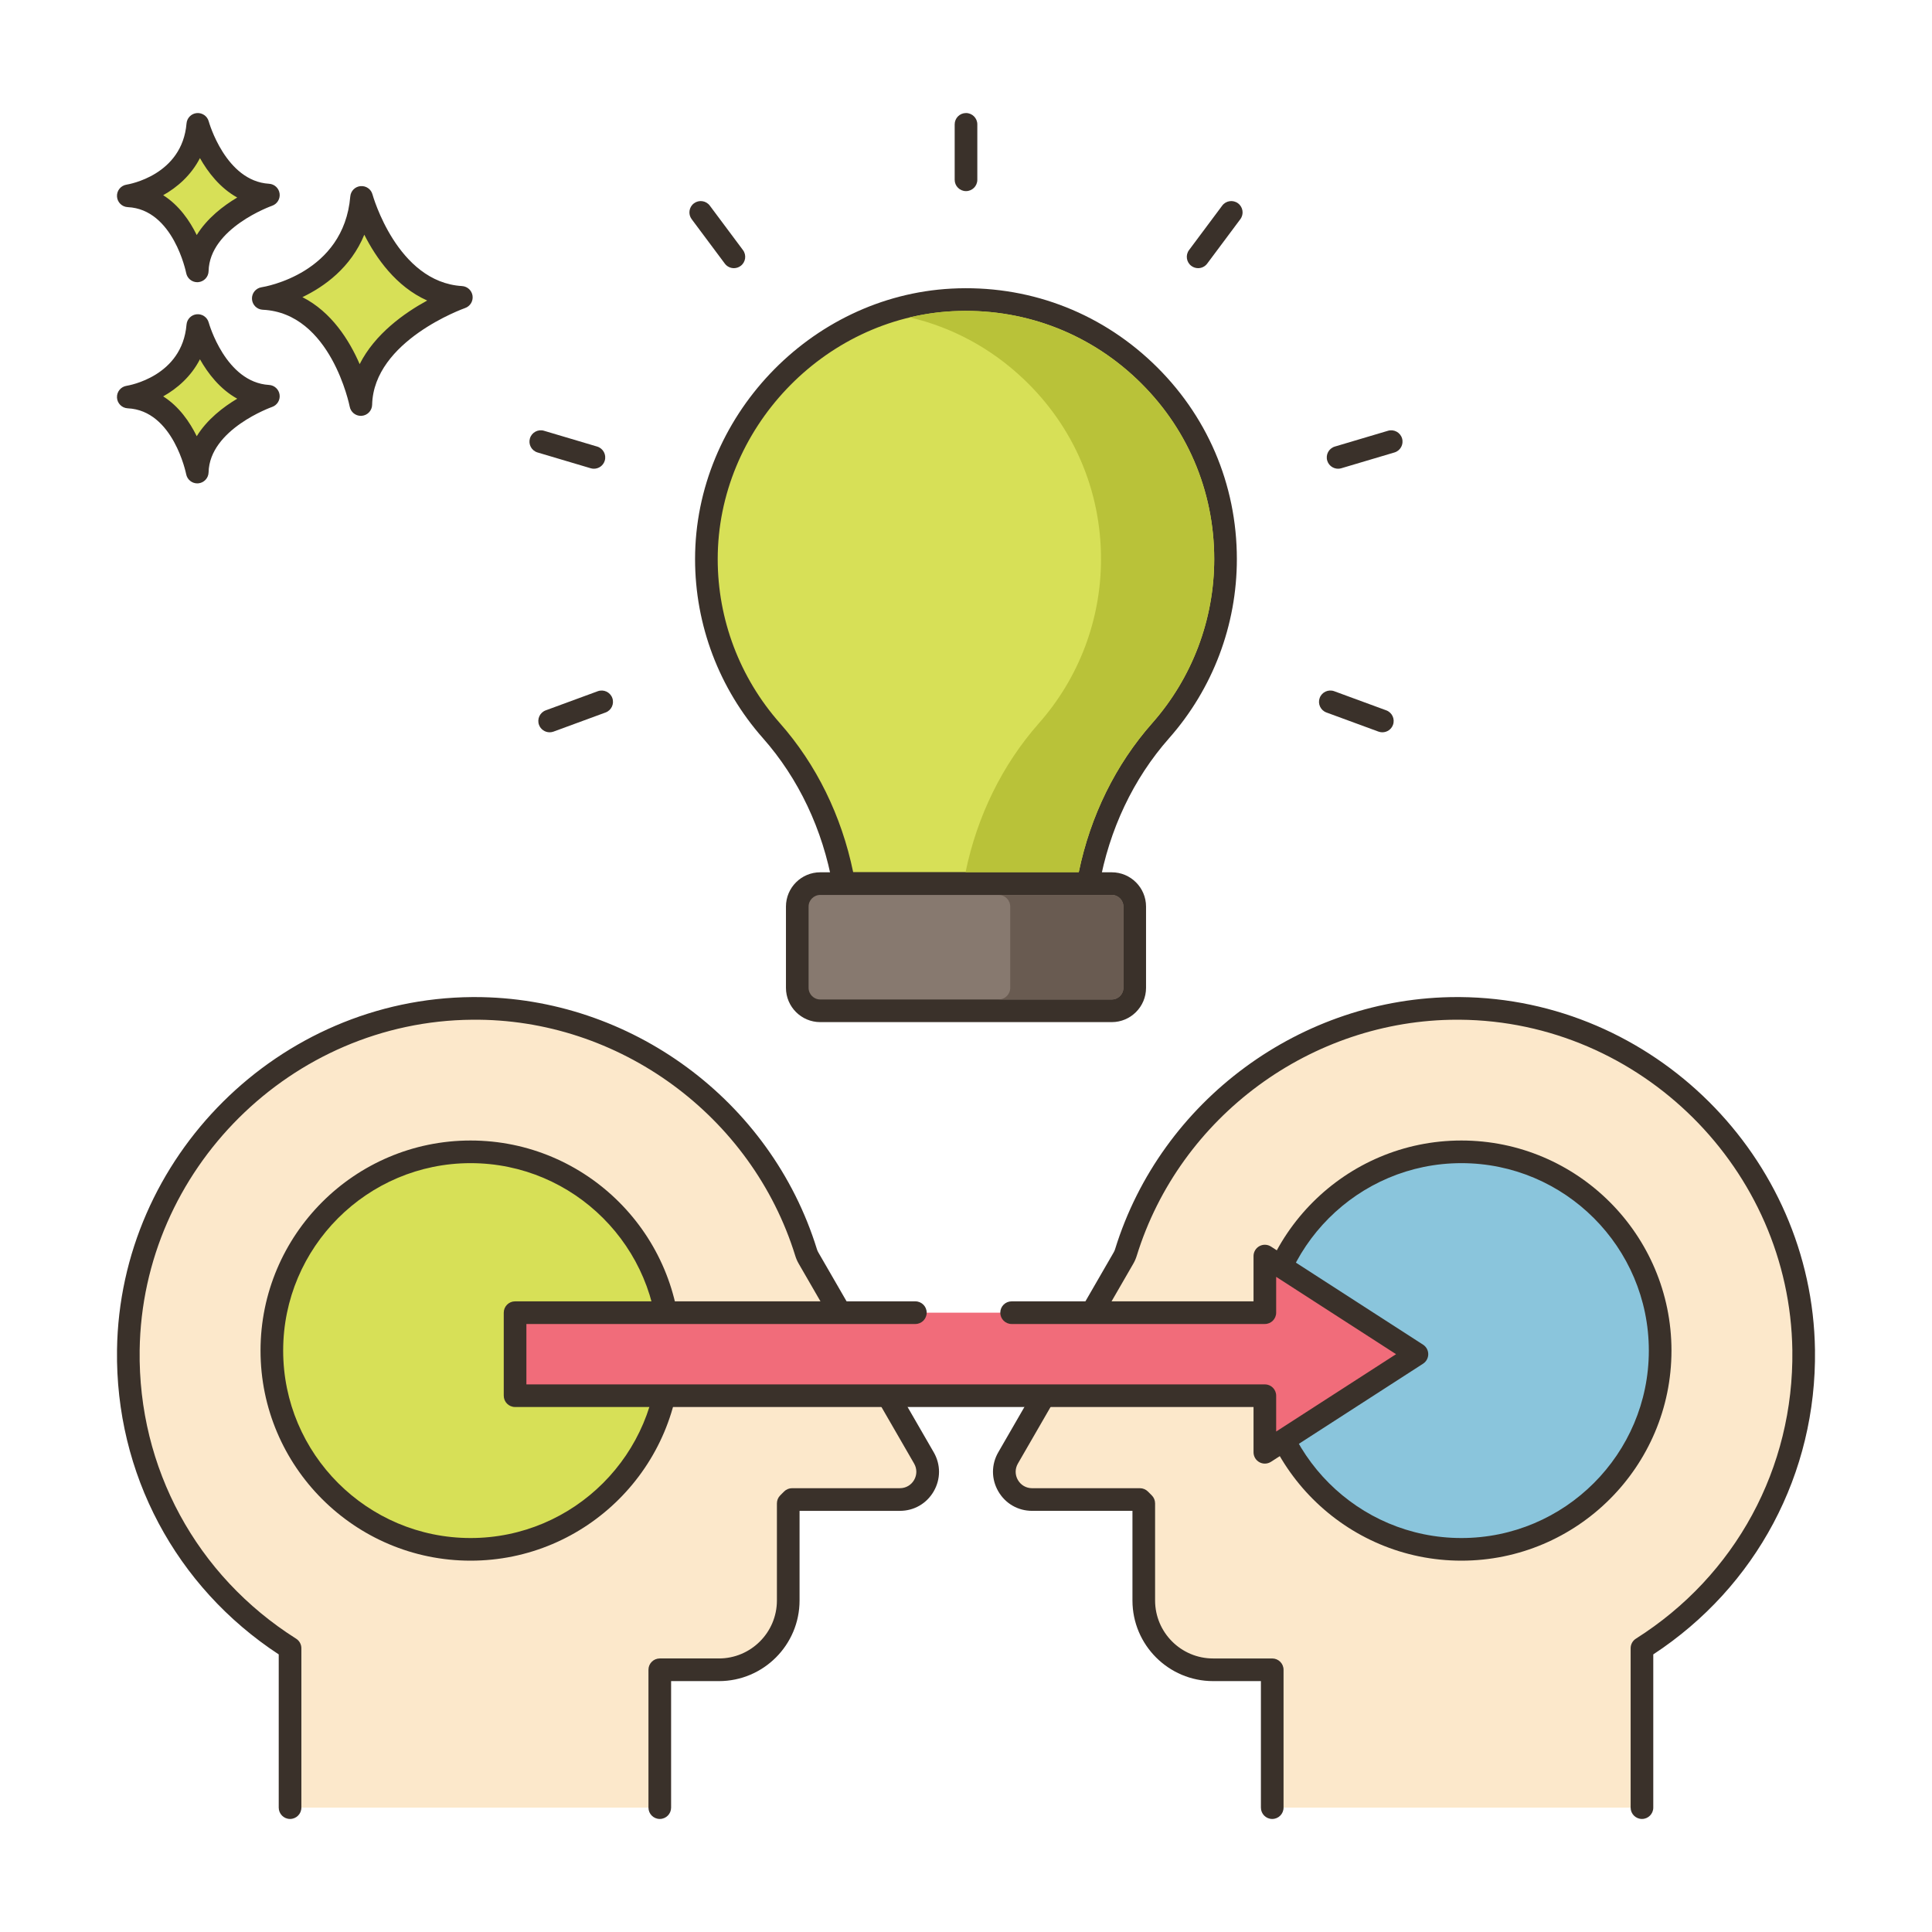 <svg xmlns="http://www.w3.org/2000/svg" xmlns:xlink="http://www.w3.org/1999/xlink" x="0px" y="0px" viewBox="0 0 256 256" style="enable-background:new 0 0 256 256;" xml:space="preserve"><style type="text/css">	.st0{display:none;}	.st1{display:inline;}	.st2{fill:none;stroke:#6B1D1D;stroke-width:0.5;stroke-miterlimit:10;}	.st3{fill:#3A312A;}	.st4{fill:#87796F;}	.st5{fill:#D5DE58;}	.st6{fill:#695B51;}	.st7{fill:#FCE8CB;}	.st8{fill:#F16C7A;}	.st9{fill:#8AC6DD;}	.st10{fill:#DECAAD;}	.st11{fill:#D6DF58;}	.st12{fill-rule:evenodd;clip-rule:evenodd;fill:#FCE8CB;}	.st13{fill:#F5978A;}	.st14{fill:#D7E057;}	.st15{fill-rule:evenodd;clip-rule:evenodd;fill:#87796F;}	.st16{fill:#6CA8BF;}	.st17{fill:#B9C239;}	.st18{fill:#D34E5C;}	.st19{fill:#FAE6CA;}	.st20{fill:#F8E4C8;}	.st21{fill:#8AC5DC;}	.st22{fill:#EF6D7A;}	.st23{fill:#EB6E7A;}	.st24{fill:#89C4DB;}	.st25{fill-rule:evenodd;clip-rule:evenodd;fill:#F16C7A;}	.st26{fill:#F7E3C7;}	.st27{fill:#F6E2C6;}	.st28{fill:#ED6E7A;}	.st29{fill:#8AC3DA;}	.st30{fill:#D5DC57;}	.st31{fill-rule:evenodd;clip-rule:evenodd;fill:#D7E057;}	.st32{fill-rule:evenodd;clip-rule:evenodd;fill:#F8E4C8;}	.st33{fill:#D4DB56;}	.st34{fill:#F59689;}	.st35{fill:#DDC9AC;}	.st36{fill:#D24E5C;}	.st37{fill:#6A5C52;}	.st38{fill:#6CA6BE;}	.st39{fill:#B8C136;}	.st40{fill-rule:evenodd;clip-rule:evenodd;fill:#FAE6CA;}</style><g id="Layer_2" class="st0">	<g class="st1">		<g>			<line class="st2" x1="0" y1="4.829" x2="256" y2="4.829"></line>			<line class="st2" x1="0" y1="16.56" x2="256" y2="16.56"></line>			<line class="st2" x1="0" y1="28.29" x2="256" y2="28.29"></line>			<line class="st2" x1="0" y1="40.021" x2="256" y2="40.021"></line>			<line class="st2" x1="0" y1="51.751" x2="256" y2="51.751"></line>			<line class="st2" x1="0" y1="63.482" x2="256" y2="63.482"></line>			<line class="st2" x1="0" y1="75.213" x2="256" y2="75.213"></line>			<line class="st2" x1="0" y1="86.943" x2="256" y2="86.943"></line>			<line class="st2" x1="0" y1="98.674" x2="256" y2="98.674"></line>			<line class="st2" x1="0" y1="110.404" x2="256" y2="110.404"></line>			<line class="st2" x1="0" y1="122.135" x2="256" y2="122.135"></line>			<line class="st2" x1="0" y1="133.865" x2="256" y2="133.865"></line>			<line class="st2" x1="0" y1="145.596" x2="256" y2="145.596"></line>			<line class="st2" x1="0" y1="157.326" x2="256" y2="157.326"></line>			<line class="st2" x1="0" y1="169.057" x2="256" y2="169.057"></line>			<line class="st2" x1="0" y1="180.788" x2="256" y2="180.788"></line>			<line class="st2" x1="0" y1="192.518" x2="256" y2="192.518"></line>			<line class="st2" x1="0" y1="204.249" x2="256" y2="204.249"></line>			<line class="st2" x1="0" y1="215.979" x2="256" y2="215.979"></line>			<line class="st2" x1="0" y1="227.71" x2="256" y2="227.71"></line>			<line class="st2" x1="0" y1="239.44" x2="256" y2="239.44"></line>			<line class="st2" x1="0" y1="251.171" x2="256" y2="251.171"></line>		</g>		<g>			<line class="st2" x1="251.171" y1="0" x2="251.171" y2="256"></line>			<line class="st2" x1="239.44" y1="0" x2="239.44" y2="256"></line>			<line class="st2" x1="227.71" y1="0" x2="227.71" y2="256"></line>			<line class="st2" x1="215.979" y1="0" x2="215.979" y2="256"></line>			<line class="st2" x1="204.249" y1="0" x2="204.249" y2="256"></line>			<line class="st2" x1="192.518" y1="0" x2="192.518" y2="256"></line>			<line class="st2" x1="180.787" y1="0" x2="180.787" y2="256"></line>			<line class="st2" x1="169.057" y1="0" x2="169.057" y2="256"></line>			<line class="st2" x1="157.326" y1="0" x2="157.326" y2="256"></line>			<line class="st2" x1="145.596" y1="0" x2="145.596" y2="256"></line>			<line class="st2" x1="133.865" y1="0" x2="133.865" y2="256"></line>			<line class="st2" x1="122.135" y1="0" x2="122.135" y2="256"></line>			<line class="st2" x1="110.404" y1="0" x2="110.404" y2="256"></line>			<line class="st2" x1="98.674" y1="0" x2="98.674" y2="256"></line>			<line class="st2" x1="86.943" y1="0" x2="86.943" y2="256"></line>			<line class="st2" x1="75.212" y1="0" x2="75.212" y2="256"></line>			<line class="st2" x1="63.482" y1="0" x2="63.482" y2="256"></line>			<line class="st2" x1="51.751" y1="0" x2="51.751" y2="256"></line>			<line class="st2" x1="40.021" y1="0" x2="40.021" y2="256"></line>			<line class="st2" x1="28.29" y1="0" x2="28.29" y2="256"></line>			<line class="st2" x1="16.56" y1="0" x2="16.56" y2="256"></line>			<line class="st2" x1="4.829" y1="0" x2="4.829" y2="256"></line>		</g>	</g></g><g id="Layer_1">	<g>		<path class="st3" d="M128,25.323c-0.829,0-1.5-0.672-1.5-1.5v-7.345c0-0.828,0.671-1.5,1.5-1.5c0.829,0,1.5,0.672,1.5,1.5v7.345   C129.5,24.651,128.829,25.323,128,25.323z"></path>		<path class="st3" d="M158.756,35.533c-0.312,0-0.627-0.097-0.895-0.298c-0.664-0.495-0.801-1.436-0.306-2.099l4.393-5.888   c0.494-0.666,1.437-0.802,2.099-0.306c0.664,0.495,0.801,1.436,0.306,2.099l-4.393,5.888   C159.665,35.325,159.213,35.533,158.756,35.533z"></path>		<path class="st3" d="M177.302,62.108c-0.646,0-1.243-0.421-1.437-1.073c-0.236-0.794,0.216-1.629,1.011-1.864l7.041-2.092   c0.788-0.237,1.629,0.216,1.864,1.011c0.236,0.794-0.216,1.629-1.011,1.864l-7.041,2.092   C177.588,62.089,177.443,62.108,177.302,62.108z"></path>		<path class="st3" d="M183.17,97.033c-0.172,0-0.347-0.029-0.518-0.092l-6.895-2.534c-0.777-0.286-1.176-1.148-0.891-1.926   c0.286-0.777,1.147-1.175,1.926-0.891l6.894,2.534c0.777,0.286,1.176,1.148,0.891,1.926   C184.354,96.657,183.78,97.033,183.17,97.033z"></path>		<path class="st3" d="M97.245,35.533c-0.457,0-0.909-0.208-1.203-0.604l-4.393-5.888c-0.496-0.663-0.359-1.604,0.305-2.099   c0.663-0.496,1.604-0.359,2.099,0.306l4.393,5.888c0.496,0.663,0.359,1.604-0.305,2.099   C97.872,35.437,97.557,35.533,97.245,35.533z"></path>		<path class="st3" d="M78.698,62.108c-0.142,0-0.285-0.019-0.428-0.062l-7.041-2.092c-0.794-0.235-1.247-1.07-1.011-1.864   c0.236-0.795,1.072-1.25,1.865-1.011l7.041,2.092c0.794,0.235,1.247,1.07,1.011,1.864C79.941,61.688,79.345,62.108,78.698,62.108z   "></path>		<path class="st3" d="M72.83,97.033c-0.611,0-1.185-0.376-1.408-0.982c-0.286-0.777,0.113-1.64,0.89-1.926l6.895-2.534   c0.778-0.284,1.64,0.114,1.925,0.891c0.286,0.777-0.113,1.64-0.89,1.926l-6.895,2.534C73.177,97.004,73.002,97.033,72.83,97.033z"></path>		<path class="st14" d="M162.391,74.084c0,8.731-3.243,16.673-8.606,22.743c-5.052,5.717-8.274,12.764-9.605,20.248h-32.368   c-1.331-7.484-4.532-14.531-9.604-20.269c-5.343-6.05-8.607-14.012-8.607-22.722c0-18.086,14.49-33.387,32.535-34.343   C145.968,38.701,162.391,54.48,162.391,74.084z"></path>		<path class="st3" d="M144.18,118.575h-32.368c-0.727,0-1.35-0.521-1.477-1.237c-1.321-7.43-4.52-14.187-9.251-19.538   C95.29,91.241,92.1,82.818,92.1,74.084c0-18.771,15.232-34.849,33.955-35.841c9.97-0.527,19.428,2.961,26.644,9.809   c7.217,6.848,11.191,16.093,11.191,26.032c0,8.751-3.19,17.181-8.982,23.736c-4.734,5.357-7.934,12.107-9.252,19.518   C145.529,118.054,144.907,118.575,144.18,118.575z M113.051,115.575h29.89c1.54-7.468,4.886-14.271,9.72-19.741   c5.308-6.007,8.23-13.731,8.23-21.75c0-9.107-3.643-17.58-10.257-23.856c-6.613-6.275-15.297-9.459-24.42-8.988   C109.058,42.148,95.1,56.882,95.1,74.084c0,8.003,2.923,15.72,8.231,21.729C108.163,101.278,111.508,108.089,113.051,115.575z"></path>		<path class="st4" d="M108.685,117.084h38.63c1.68,0,3.042,1.362,3.042,3.042v10.768c0,1.68-1.362,3.042-3.042,3.042h-38.63   c-1.68,0-3.042-1.362-3.042-3.042v-10.768C105.643,118.446,107.005,117.084,108.685,117.084z"></path>		<path class="st3" d="M147.315,135.436h-38.63c-2.504,0-4.542-2.037-4.542-4.542v-10.768c0-2.505,2.038-4.542,4.542-4.542h38.63   c2.504,0,4.541,2.037,4.541,4.542v10.768C151.856,133.398,149.819,135.436,147.315,135.436z M108.685,118.584   c-0.85,0-1.542,0.691-1.542,1.542v10.768c0,0.85,0.692,1.542,1.542,1.542h38.63c0.85,0,1.541-0.691,1.541-1.542v-10.768   c0-0.851-0.691-1.542-1.541-1.542H108.685z"></path>		<path class="st14" d="M47.911,26.155c0,0,3.408,12.659,13.222,13.246c0,0-13.1,4.525-13.321,14.202   c0,0-2.579-13.572-12.925-14.059C34.887,39.545,46.937,37.719,47.911,26.155z"></path>		<path class="st3" d="M47.811,55.103c-0.713,0-1.335-0.506-1.472-1.217c-0.024-0.125-2.495-12.418-11.523-12.843   c-0.77-0.036-1.388-0.65-1.428-1.421c-0.04-0.77,0.511-1.444,1.273-1.561c0.441-0.068,10.894-1.817,11.754-12.032   c0.061-0.726,0.634-1.301,1.359-1.367c0.737-0.06,1.393,0.399,1.583,1.102c0.032,0.116,3.259,11.626,11.863,12.141   c0.714,0.042,1.298,0.583,1.396,1.292c0.098,0.708-0.319,1.388-0.994,1.622c-0.121,0.042-12.118,4.31-12.313,12.819   c-0.018,0.767-0.61,1.396-1.374,1.46C47.895,55.101,47.852,55.103,47.811,55.103z M40.07,39.373   c3.878,1.97,6.23,5.746,7.587,8.877c2.026-4.021,5.941-6.787,8.949-8.427c-4.134-1.843-6.783-5.651-8.334-8.723   C46.478,35.461,43,37.969,40.07,39.373z"></path>		<path class="st14" d="M26.212,43.136c0,0,2.411,8.954,9.352,9.369c0,0-9.266,3.201-9.422,10.045c0,0-1.824-9.6-9.142-9.944   C17,52.606,25.524,51.315,26.212,43.136z"></path>		<path class="st3" d="M26.141,64.051c-0.714,0-1.337-0.508-1.473-1.22c-0.016-0.082-1.704-8.442-7.739-8.727   c-0.771-0.036-1.388-0.65-1.428-1.421c-0.04-0.77,0.511-1.444,1.273-1.561c0.295-0.047,7.364-1.243,7.942-8.113   c0.061-0.726,0.635-1.303,1.36-1.368c0.724-0.065,1.392,0.399,1.582,1.102l0,0c0.021,0.079,2.228,7.92,7.994,8.265   c0.715,0.042,1.299,0.584,1.396,1.293c0.098,0.709-0.319,1.388-0.996,1.622c-0.081,0.028-8.282,2.953-8.413,8.662   c-0.018,0.768-0.611,1.397-1.376,1.461C26.224,64.049,26.182,64.051,26.141,64.051z M21.622,52.522   c2.107,1.333,3.523,3.395,4.447,5.28c1.376-2.232,3.515-3.872,5.365-4.973c-2.287-1.269-3.884-3.35-4.941-5.224   C25.319,49.893,23.478,51.481,21.622,52.522z"></path>		<path class="st14" d="M26.212,16.478c0,0,2.411,8.954,9.352,9.37c0,0-9.266,3.201-9.422,10.045c0,0-1.824-9.6-9.142-9.944   C17,25.949,25.524,24.657,26.212,16.478z"></path>		<path class="st3" d="M26.141,37.394c-0.713,0-1.337-0.508-1.472-1.22c-0.016-0.082-1.704-8.442-7.739-8.727   c-0.771-0.036-1.388-0.65-1.428-1.421c-0.04-0.77,0.511-1.444,1.273-1.561c0.295-0.047,7.364-1.243,7.942-8.113   c0.061-0.726,0.635-1.303,1.36-1.368c0.729-0.059,1.392,0.399,1.582,1.101l0,0c0.021,0.079,2.228,7.92,7.994,8.265   c0.715,0.042,1.299,0.584,1.396,1.293c0.098,0.709-0.319,1.388-0.996,1.622c-0.081,0.028-8.282,2.953-8.413,8.662   c-0.018,0.768-0.611,1.397-1.376,1.461C26.224,37.392,26.182,37.394,26.141,37.394z M21.622,25.865   c2.107,1.333,3.523,3.395,4.447,5.28c1.376-2.232,3.515-3.872,5.365-4.973c-2.287-1.269-3.884-3.35-4.941-5.224   C25.319,23.235,23.478,24.824,21.622,25.865z"></path>		<path class="st7" d="M87.424,239.522v-18.268h7.839c5.071,0,9.181-4.111,9.181-9.181v-12.867c0.199-0.199,0.312-0.312,0.511-0.511   h14.287c2.828,0,4.595-3.061,3.181-5.51l-15.296-26.494c-0.134-0.232-0.24-0.479-0.319-0.736   c-5.829-18.84-23.453-32.498-44.246-32.336c-24.848,0.194-45.211,20.424-45.558,45.271c-0.232,16.63,8.378,31.264,21.428,39.509   v21.122H87.424z"></path>		<path class="st3" d="M87.424,241.021c-0.829,0-1.5-0.672-1.5-1.5v-18.267c0-0.828,0.671-1.5,1.5-1.5h7.84   c4.235,0,7.681-3.446,7.681-7.682v-12.867c0-0.398,0.158-0.779,0.439-1.061l0.512-0.512c0.281-0.281,0.663-0.439,1.06-0.439   h14.287c0.786,0,1.489-0.406,1.882-1.087c0.393-0.681,0.393-1.493,0-2.174l-15.296-26.494c-0.188-0.324-0.34-0.675-0.454-1.044   C99.631,147.83,82,134.925,62.574,135.119c-23.966,0.188-43.735,19.833-44.069,43.792c-0.218,15.594,7.532,29.882,20.729,38.22   c0.435,0.275,0.699,0.754,0.699,1.268v21.122c0,0.828-0.671,1.5-1.5,1.5c-0.829,0-1.5-0.672-1.5-1.5v-20.304   c-13.661-8.959-21.656-23.98-21.428-40.348c0.357-25.579,21.461-46.551,47.046-46.751c0.121-0.001,0.241-0.001,0.361-0.001   c20.626,0,39.232,13.687,45.33,33.394c0.048,0.155,0.109,0.299,0.185,0.428l15.297,26.495c0.936,1.62,0.935,3.555,0,5.174   c-0.935,1.62-2.61,2.587-4.48,2.587h-13.298v11.878c0,5.89-4.792,10.682-10.681,10.682h-6.34v16.767   C88.924,240.35,88.252,241.021,87.424,241.021z"></path>		<circle class="st14" cx="62.358" cy="178.96" r="26.337"></circle>		<path class="st3" d="M62.358,206.797c-15.35,0-27.837-12.487-27.837-27.837s12.488-27.837,27.837-27.837   c15.349,0,27.837,12.487,27.837,27.837S77.707,206.797,62.358,206.797z M62.358,154.123c-13.695,0-24.837,11.142-24.837,24.837   c0,13.695,11.142,24.837,24.837,24.837s24.837-11.142,24.837-24.837C87.195,165.265,76.054,154.123,62.358,154.123z"></path>		<path class="st7" d="M168.576,239.522v-18.268h-7.84c-5.071,0-9.181-4.111-9.181-9.181v-12.867   c-0.199-0.199-0.312-0.312-0.511-0.511h-14.287c-2.828,0-4.595-3.061-3.181-5.51l15.296-26.494   c0.134-0.232,0.24-0.479,0.319-0.736c5.829-18.84,23.453-32.498,44.246-32.336c24.849,0.194,45.211,20.424,45.558,45.271   c0.232,16.63-8.378,31.264-21.427,39.509v21.122H168.576z"></path>		<path class="st3" d="M217.568,241.021c-0.828,0-1.5-0.672-1.5-1.5v-21.122c0-0.515,0.264-0.993,0.699-1.268   c13.196-8.34,20.945-22.627,20.728-38.221c-0.334-23.959-20.104-43.605-44.069-43.792c-0.113-0.001-0.226-0.001-0.339-0.001   c-19.321,0-36.751,12.82-42.463,31.28c-0.112,0.365-0.265,0.717-0.453,1.043l-15.296,26.493c-0.393,0.681-0.393,1.493,0,2.174   c0.394,0.681,1.097,1.087,1.882,1.087h14.288c0.398,0,0.779,0.158,1.061,0.439l0.508,0.508c0.283,0.281,0.442,0.664,0.442,1.064   v12.867c0,4.235,3.445,7.682,7.681,7.682h7.84c0.828,0,1.5,0.672,1.5,1.5v18.267c0,0.828-0.672,1.5-1.5,1.5   c-0.828,0-1.5-0.672-1.5-1.5v-16.767h-6.34c-5.89,0-10.681-4.792-10.681-10.682v-11.878h-13.299c-1.87,0-3.545-0.967-4.48-2.587   c-0.936-1.62-0.936-3.554,0-5.174l15.296-26.494c0.076-0.131,0.138-0.274,0.185-0.427c6.098-19.708,24.706-33.396,45.33-33.396   c0.121,0,0.239,0,0.361,0.001c25.584,0.2,46.688,21.172,47.046,46.751c0.229,16.367-7.766,31.388-21.427,40.348v20.304   C219.068,240.35,218.396,241.021,217.568,241.021z"></path>		<circle class="st21" cx="193.642" cy="178.96" r="26.337"></circle>		<path class="st3" d="M193.642,206.797c-15.35,0-27.837-12.487-27.837-27.837s12.487-27.837,27.837-27.837   s27.837,12.487,27.837,27.837S208.991,206.797,193.642,206.797z M193.642,154.123c-13.695,0-24.837,11.142-24.837,24.837   c0,13.695,11.142,24.837,24.837,24.837s24.837-11.142,24.837-24.837C218.478,165.265,207.337,154.123,193.642,154.123z"></path>		<polygon class="st8" points="121.29,173.935 68.25,173.935 68.25,184.935 167.599,184.935 167.599,192.435 187.75,179.435    167.599,166.435 167.599,173.935 134.043,173.935   "></polygon>		<path class="st3" d="M167.599,193.936c-0.246,0-0.493-0.061-0.718-0.183c-0.482-0.263-0.782-0.768-0.782-1.317v-6H68.25   c-0.829,0-1.5-0.672-1.5-1.5v-11c0-0.828,0.671-1.5,1.5-1.5h53.04c0.829,0,1.5,0.672,1.5,1.5c0,0.828-0.671,1.5-1.5,1.5H69.75v8   h97.849c0.828,0,1.5,0.672,1.5,1.5v4.747l15.885-10.247l-15.885-10.247v4.747c0,0.828-0.672,1.5-1.5,1.5h-33.556   c-0.828,0-1.5-0.672-1.5-1.5c0-0.828,0.672-1.5,1.5-1.5h32.056v-6c0-0.549,0.3-1.055,0.782-1.317   c0.482-0.263,1.069-0.241,1.531,0.057l20.151,13c0.428,0.276,0.687,0.751,0.687,1.261c0,0.51-0.259,0.984-0.687,1.261l-20.151,13   C168.165,193.855,167.882,193.936,167.599,193.936z"></path>		<path class="st17" d="M160.89,74.085c0,8.02-2.92,15.74-8.23,21.75c-4.83,5.47-8.18,12.27-9.72,19.74h-15   c1.54-7.47,4.89-14.27,9.72-19.74c5.31-6.01,8.23-13.73,8.23-21.75c0-9.11-3.64-17.58-10.26-23.86c-4.3-4.08-9.47-6.86-15.08-8.17   c1.84-0.44,3.73-0.72,5.66-0.82c9.13-0.47,17.81,2.72,24.42,8.99C157.25,56.505,160.89,64.975,160.89,74.085z"></path>		<path class="st6" d="M148.86,120.125v10.77c0,0.85-0.69,1.54-1.54,1.54h-15c0.85,0,1.54-0.69,1.54-1.54v-10.77   c0-0.85-0.69-1.54-1.54-1.54h15C148.17,118.585,148.86,119.275,148.86,120.125z"></path>	</g></g></svg>
